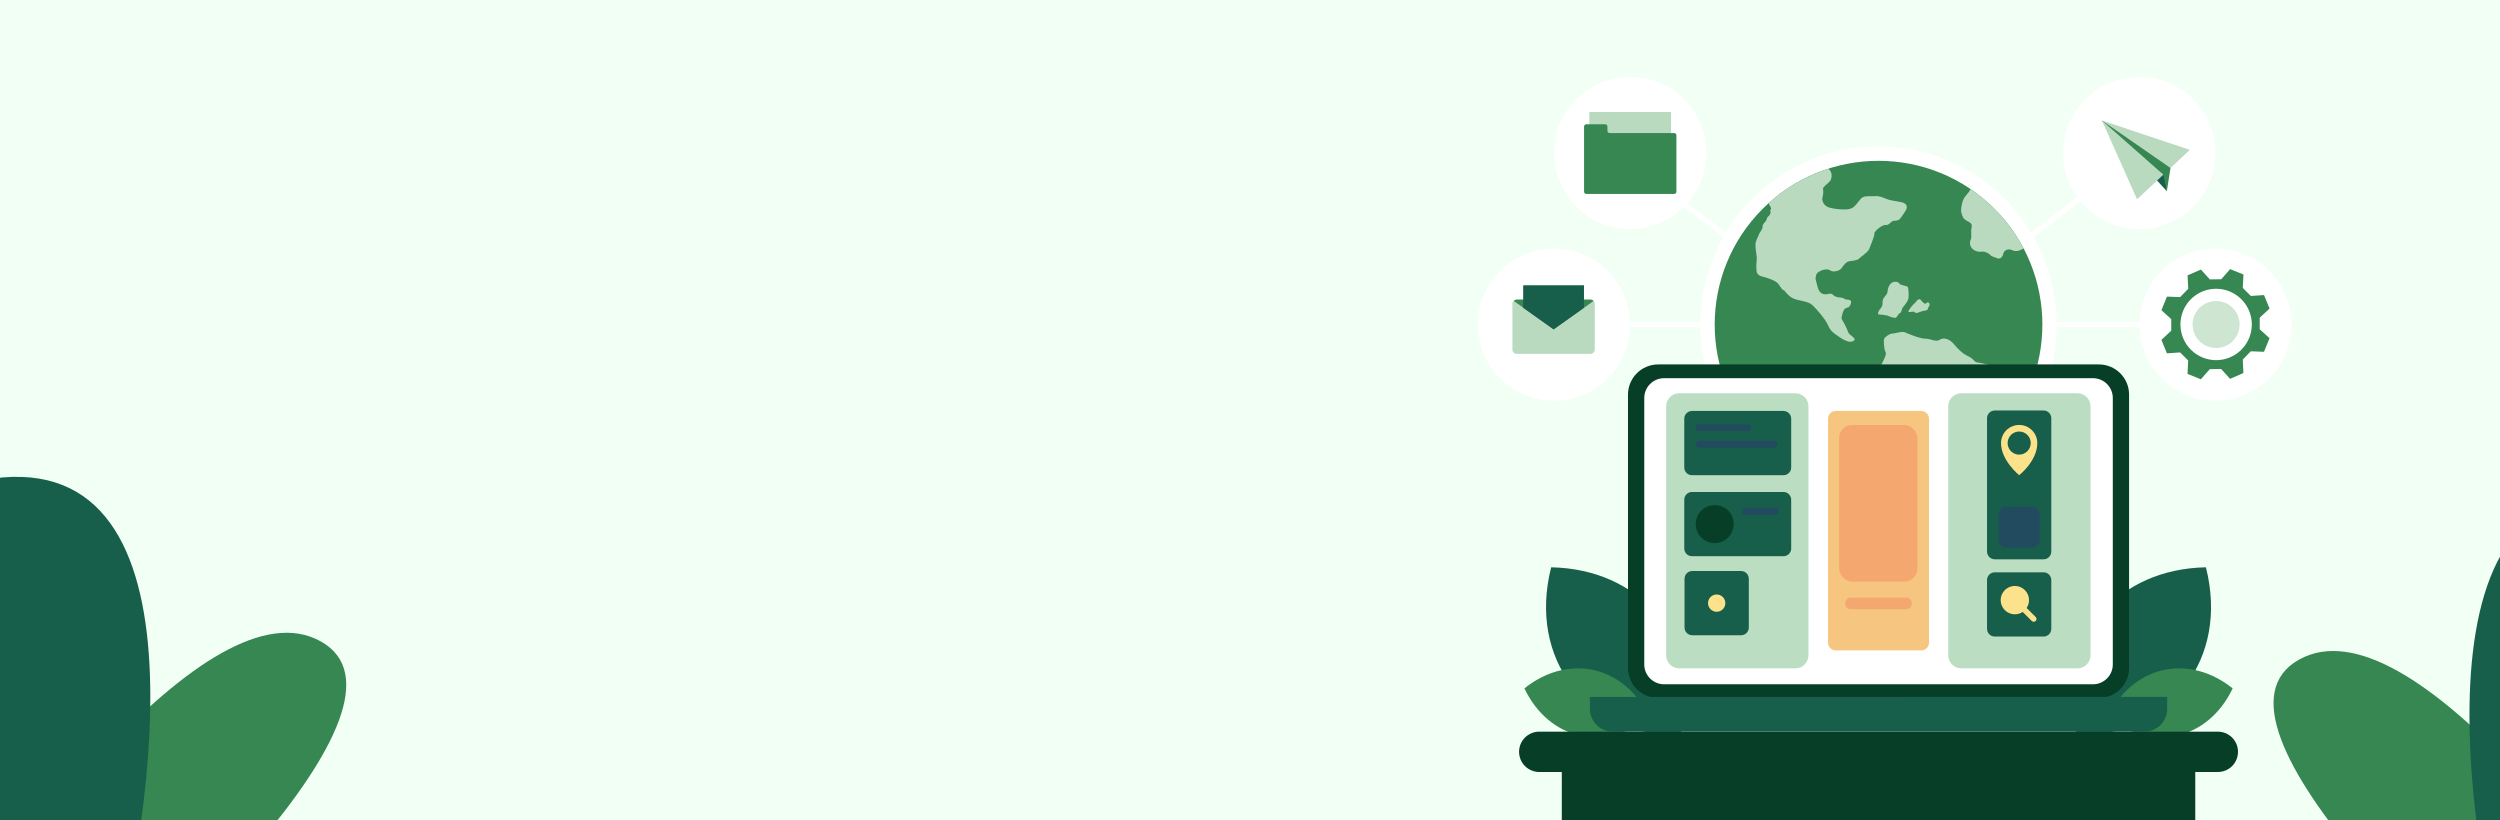 <svg width="1920" height="630" viewBox="0 0 1920 630" fill="none" xmlns="http://www.w3.org/2000/svg">
<rect x="0" y="0" width="1920" height="630" fill="#808080" stroke="none"/>
<g id="Frame 465" clip-path="url(#clip0_3023_1200)">
<rect width="1920" height="630" fill="#F1FFF4"/>
<path id="Vector 22" d="M246.381 492.606C332.015 540.58 115.467 743.896 -3.51 839.558L-75.537 786.029C-3.912 668.233 160.747 444.632 246.381 492.606Z" fill="#378752"/>
<path id="Vector 21" d="M9.531 366.25C165.436 362.191 115.428 654.992 70.935 801.899L-74.17 793.844C-111.23 653.003 -146.374 370.308 9.531 366.25Z" fill="#175F4A"/>
<g id="Group 596">
<path id="Vector 24" d="M1765.62 506.606C1679.98 554.58 1896.53 757.896 2015.51 853.558L2087.54 800.029C2015.91 682.233 1851.25 458.632 1765.62 506.606Z" fill="#378752"/>
<path id="Vector 25" d="M2002.47 380.25C1846.56 376.191 1896.57 668.992 1941.06 815.899L2086.17 807.844C2123.23 667.003 2158.37 384.308 2002.47 380.25Z" fill="#175F4A"/>
</g>
<g id="Frame" clip-path="url(#clip1_3023_1200)">
<g id="Group">
<g id="OBJECTS">
<path id="Vector" d="M1698 251.365H1238.83C1238.28 251.365 1237.76 251.148 1237.37 250.763C1236.99 250.377 1236.77 249.855 1236.77 249.309C1236.77 248.764 1236.99 248.241 1237.37 247.856C1237.76 247.47 1238.28 247.254 1238.83 247.254H1698C1698.55 247.254 1699.07 247.47 1699.46 247.856C1699.84 248.241 1700.06 248.764 1700.06 249.309C1700.06 249.855 1699.84 250.377 1699.46 250.763C1699.07 251.148 1698.55 251.365 1698 251.365Z" fill="white"/>
<path id="Vector_2" d="M1326.13 183.699C1325.68 183.702 1325.24 183.552 1324.88 183.275L1287.72 154.69C1287.51 154.525 1287.33 154.32 1287.19 154.086C1287.06 153.852 1286.97 153.593 1286.93 153.325C1286.9 153.058 1286.92 152.785 1286.99 152.525C1287.06 152.264 1287.18 152.019 1287.34 151.805C1287.51 151.591 1287.71 151.411 1287.95 151.277C1288.18 151.142 1288.44 151.054 1288.71 151.019C1288.98 150.984 1289.25 151.002 1289.51 151.073C1289.77 151.143 1290.01 151.264 1290.23 151.428L1327.39 180.013C1327.73 180.275 1327.98 180.638 1328.1 181.049C1328.23 181.461 1328.22 181.902 1328.08 182.309C1327.94 182.716 1327.68 183.069 1327.33 183.319C1326.98 183.568 1326.56 183.701 1326.13 183.699Z" fill="white"/>
<path id="Vector_3" d="M1559.31 183.698C1558.88 183.7 1558.46 183.567 1558.1 183.318C1557.75 183.068 1557.49 182.715 1557.35 182.308C1557.21 181.901 1557.2 181.46 1557.33 181.049C1557.45 180.637 1557.7 180.274 1558.04 180.012L1595.2 151.427C1595.64 151.095 1596.18 150.948 1596.72 151.018C1597.27 151.089 1597.76 151.372 1598.09 151.804C1598.42 152.237 1598.57 152.783 1598.5 153.324C1598.43 153.865 1598.14 154.356 1597.71 154.689L1560.59 183.274C1560.23 183.56 1559.77 183.71 1559.31 183.698Z" fill="white"/>
<path id="Vector_4" d="M1592.41 550.753C1593.08 555.696 1594.03 560.595 1595.26 565.43C1667.69 563.963 1711.96 505.889 1694.14 435.688C1626.85 437.044 1583.9 487.294 1592.41 550.753Z" fill="#175F4A"/>
<path id="Vector_5" d="M1623.07 542.929C1621.48 545.49 1620.04 548.134 1618.74 550.85C1653.01 578.092 1695.93 568.171 1714.69 528.678C1682.94 503.341 1643.56 510.192 1623.07 542.929Z" fill="#378752"/>
<path id="Vector_6" d="M1293.03 550.753C1292.35 555.696 1291.4 560.595 1290.17 565.43C1217.75 563.963 1173.47 505.889 1191.29 435.688C1258.58 437.044 1301.54 487.294 1293.03 550.753Z" fill="#175F4A"/>
<path id="Vector_7" d="M1262.36 542.929C1263.95 545.49 1265.39 548.134 1266.69 550.85C1232.43 578.092 1189.5 568.171 1170.75 528.678C1202.49 503.341 1241.87 510.192 1262.36 542.929Z" fill="#378752"/>
<path id="Vector_8" d="M1539.53 346.095C1593 292.639 1593 205.97 1539.53 152.515C1486.06 99.059 1399.37 99.059 1345.9 152.515C1292.43 205.97 1292.43 292.639 1345.9 346.095C1399.37 399.55 1486.06 399.55 1539.53 346.095Z" fill="white"/>
<path id="Vector_9" d="M1531.69 338.256C1580.83 289.129 1580.83 209.48 1531.69 160.354C1482.55 111.228 1402.88 111.228 1353.74 160.354C1304.6 209.48 1304.6 289.129 1353.74 338.256C1402.88 387.382 1482.55 387.382 1531.69 338.256Z" fill="#378752"/>
<path id="Vector_10" d="M1460.33 155.279C1455.2 154.196 1451.54 154.032 1448.46 152.661C1445.38 151.291 1442.36 150.332 1440.13 150.633C1437.89 150.935 1433.15 150.14 1430.53 151.51C1427.91 152.88 1425.5 158.828 1421.37 160.253C1417.25 161.678 1406.45 160.404 1403.32 158.787C1400.2 157.17 1398.99 153.47 1399.68 151.496C1400.27 149.351 1400.41 147.108 1400.1 144.905C1399.81 143.686 1404.06 140.794 1405.46 139.081C1406.86 137.368 1407.83 131.887 1403.93 129.571C1387.03 135.042 1371.49 144.038 1358.34 155.964C1358.6 156.993 1359.06 157.958 1359.71 158.8C1360.9 160.431 1359.34 161.541 1359.43 162.13C1359.53 162.719 1360.46 162.486 1359.74 163.5C1359.01 164.515 1359.83 164.295 1359.13 165.063C1358.58 165.733 1357.98 166.364 1357.34 166.954C1356.86 167.351 1357.12 168.324 1356.2 169.694C1355.28 171.065 1353.46 172.188 1353.66 174.079C1353.87 175.97 1351.14 178.821 1350.92 179.89C1350.7 180.958 1348.18 185.179 1348.18 187.769C1348.22 190.065 1348.43 192.356 1348.81 194.62C1349.2 196.313 1349.32 198.057 1349.15 199.787C1348.86 202.155 1348.78 204.544 1348.91 206.926C1349.04 210.379 1350.57 211.804 1353.92 212.531C1357.28 213.257 1363.74 215.614 1365.49 217.71C1367.25 219.807 1368.37 222.479 1369.6 222.712C1370.84 222.945 1372.21 226.453 1376.46 228.837C1380.71 231.222 1388.09 230.907 1391.69 234.127C1395.28 237.347 1402.08 245.377 1404.02 249.968C1405.97 254.558 1408.75 256.066 1411.71 258.19C1414.67 260.314 1418.35 262.506 1420.95 262.451C1423.55 262.397 1424.5 261.204 1424.32 260.286C1424.14 259.368 1420.61 256.929 1420.03 256.285C1419.46 255.641 1418.04 251.201 1416.13 248.008C1414.21 244.815 1414.08 244.761 1414.47 243.144C1414.85 241.527 1415.55 238.005 1417.02 237.005C1418.48 236.004 1419.76 236.511 1420.63 234.894C1421.38 233.908 1421.73 232.685 1421.64 231.455C1421.46 230.523 1419.85 230.084 1418.29 230.084C1416.73 230.084 1416.08 228.714 1413.99 228.604C1411.89 228.495 1408.89 227.865 1408.09 226.713C1407.69 226.226 1407.15 225.866 1406.55 225.677C1405.95 225.487 1405.3 225.476 1404.69 225.645C1403.68 225.905 1400.58 226.713 1398.37 224.836C1396.17 222.959 1395.63 219.026 1395.06 216.998C1394.48 214.97 1394.11 214.257 1394.5 212.709C1394.88 211.16 1394.76 209.968 1397.06 208.598C1399.36 207.227 1403.24 206.035 1405.83 207.789C1408.42 209.543 1413.1 207.556 1414.06 206.268C1415.01 204.98 1417.56 201.088 1419.96 200.691C1422.36 200.294 1426.32 200.102 1427.75 198.594C1429.17 197.087 1434.75 193.634 1435.56 191.208C1436.37 188.783 1439.67 181.616 1439.51 179.437C1439.34 177.258 1446.14 172.271 1448.27 172.778C1450.39 173.285 1452.85 169.749 1453.87 169.653C1454.9 169.557 1458.05 169.79 1459.59 167.57C1461.12 165.35 1462.33 163.843 1463.55 161.746C1464.77 159.65 1465.46 156.43 1460.33 155.279Z" fill="#B9DABF"/>
<path id="Vector_11" d="M1464.51 318.415C1460.87 316.595 1457.11 315.015 1453.26 313.688C1448.13 312.071 1443.83 305.068 1442.4 303.67C1440.98 302.273 1438.7 289.145 1440.82 286.596C1443.08 283.49 1445.01 280.161 1446.58 276.661C1448.24 273.373 1448.83 271.18 1447.95 270.002C1447.08 268.823 1446.39 261.41 1447.05 260.094C1447.71 258.779 1451.38 256.093 1453.23 256.175C1455.08 256.257 1460.62 254.147 1463.07 255.257C1465.52 256.367 1474.78 260.204 1478.7 260.108C1482.62 260.012 1486.81 263.027 1489.74 260.93C1492.68 258.834 1497.45 260.478 1500.45 264.123C1503.45 267.768 1506.93 271.44 1511.58 273.592C1516.23 275.743 1516.05 278.114 1518.62 278.402C1521.2 278.689 1526.99 279.772 1530.23 281.526C1533.48 283.28 1532.71 285.993 1530.47 289.337C1528.22 292.68 1525.55 297.901 1523.78 301.204C1522.01 304.506 1523.17 309.097 1524.61 310.275C1526.05 311.454 1525.51 316.99 1523.83 318.717C1522.16 320.443 1518.5 323.389 1517.21 326.377C1515.92 329.364 1516.27 331.474 1512.8 333.078C1509.33 334.681 1501.64 339.052 1496.82 340.669C1491.99 342.286 1487.88 342.944 1484.77 346.15C1481.66 349.357 1481.89 357.113 1478.85 358.689C1475.8 360.265 1466.83 367.144 1463.15 367.089C1459.48 367.034 1459.42 366.308 1461.26 363.499C1463.1 360.69 1467.91 355.592 1470.47 351.166C1473.04 346.74 1468.79 342.944 1471.21 341.039C1473.64 339.134 1473.64 334.009 1474.31 332.447C1474.98 330.885 1473.98 322.526 1464.51 318.415Z" fill="#B9DABF"/>
<path id="Vector_12" d="M1528.36 195.662C1528.97 196.662 1531.85 197.622 1534.02 198.403C1536.18 199.184 1537.99 197.471 1538.58 194.648C1539.17 191.825 1542.69 190.976 1544.75 191.907C1546.44 192.77 1548.38 193.022 1550.23 192.62C1551.6 192.154 1554.11 190.893 1554.18 190.866C1544.55 172.565 1530.57 156.909 1513.47 145.275C1512.53 146.884 1511.43 148.391 1510.18 149.77C1508.82 151.232 1507.81 152.992 1507.25 154.909C1506.77 156.183 1505.52 161.527 1506.41 163.706C1507.3 165.885 1507.17 167.475 1509.91 169.188C1512.65 170.9 1514.98 171.298 1514.17 174.874C1513.36 178.451 1514.55 182.096 1513.51 184.069C1512.9 185.416 1512.79 186.935 1513.19 188.357C1513.6 189.779 1514.49 191.013 1515.72 191.839C1518.78 193.99 1522.37 193.209 1523.24 193.209C1524.12 193.209 1527.7 194.648 1528.36 195.662Z" fill="#B9DABF"/>
<path id="Vector_13" d="M1445.8 232.592C1445.89 234.088 1445.4 235.562 1444.43 236.703C1442.84 238.416 1441.37 241.348 1443.13 241.527C1445.27 241.619 1447.39 241.89 1449.49 242.335C1450.39 242.787 1455.11 244.788 1456.24 243.815C1457.38 242.842 1458.04 240.691 1459.25 240.403C1460.45 240.115 1460.49 237.018 1461.44 235.949C1462.39 234.88 1465.7 231.085 1465.8 228.289C1465.89 225.494 1465.8 221.314 1465.07 220.341C1464.35 219.368 1459.37 219.122 1458.73 217.793C1458.08 216.463 1454.9 215.696 1452.68 217.299C1450.46 218.903 1449.71 222.109 1449.57 224.384C1449.43 226.659 1445.27 228.673 1445.8 232.592Z" fill="#B9DABF"/>
<path id="Vector_14" d="M1469.02 234.223C1467.85 235.519 1466.81 236.923 1465.91 238.416C1464.67 240.581 1468.46 239.211 1469.49 239.32C1470.51 239.43 1470.86 240.882 1472.86 240.156C1473.54 239.985 1474.21 239.746 1474.84 239.444C1476.2 238.913 1477.63 238.576 1479.08 238.443C1480.9 238.06 1480.45 236.758 1481.3 235.497C1481.52 235.282 1481.69 235.021 1481.8 234.732C1481.91 234.442 1481.95 234.133 1481.92 233.825C1481.9 233.518 1481.8 233.22 1481.64 232.955C1481.48 232.689 1481.27 232.462 1481.01 232.291C1479.88 231.372 1479.55 234.483 1477.31 232.633C1475.08 230.783 1475 229.015 1473.2 230.071C1471.4 231.126 1471.93 231.441 1471.14 232.222C1470.36 233.003 1469.02 234.223 1469.02 234.223Z" fill="#B9DABF"/>
<path id="Vector_15" d="M1685.96 577.406H1199.46V713H1685.96V577.406Z" fill="#073E27"/>
<path id="Vector_16" d="M1703.3 561.908H1182.14C1180.1 561.908 1178.09 562.309 1176.21 563.088C1174.33 563.867 1172.62 565.009 1171.18 566.448C1169.74 567.888 1168.6 569.596 1167.82 571.477C1167.05 573.357 1166.65 575.372 1166.65 577.407C1166.65 581.513 1168.28 585.452 1171.19 588.356C1174.09 591.26 1178.03 592.891 1182.14 592.891H1703.3C1707.4 592.891 1711.34 591.26 1714.25 588.356C1717.15 585.452 1718.78 581.513 1718.78 577.407C1718.79 575.372 1718.39 573.357 1717.61 571.477C1716.83 569.596 1715.69 567.888 1714.25 566.448C1712.81 565.009 1711.11 563.867 1709.23 563.088C1707.35 562.309 1705.33 561.908 1703.3 561.908Z" fill="#073E27"/>
<path id="Vector_17" d="M1611.95 279.882H1273.48C1260.68 279.882 1250.3 290.256 1250.3 303.054V512.905C1250.3 525.703 1260.68 536.077 1273.48 536.077H1611.95C1624.75 536.077 1635.13 525.703 1635.13 512.905V303.054C1635.13 290.256 1624.75 279.882 1611.95 279.882Z" fill="#073E27"/>
<path id="Vector_18" d="M1607.4 290.447H1278.03C1269.62 290.447 1262.8 297.263 1262.8 305.672V510.302C1262.8 518.71 1269.62 525.526 1278.03 525.526H1607.4C1615.81 525.526 1622.63 518.71 1622.63 510.302V305.672C1622.63 297.263 1615.81 290.447 1607.4 290.447Z" fill="white"/>
<path id="Vector_19" d="M1664.4 535.2V544.45C1664.38 549.074 1662.54 553.506 1659.27 556.778C1656 560.049 1651.57 561.893 1646.95 561.908H1238.55C1233.92 561.911 1229.47 560.075 1226.18 556.802C1222.9 553.529 1221.05 549.086 1221.04 544.45V535.241L1664.4 535.2Z" fill="#175F4A"/>
<path id="Vector_20" d="M1251.99 175.971C1284.3 175.971 1310.49 149.786 1310.49 117.485C1310.49 85.185 1284.3 59 1251.99 59C1219.68 59 1193.49 85.185 1193.49 117.485C1193.49 149.786 1219.68 175.971 1251.99 175.971Z" fill="white"/>
<path id="Vector_21" d="M1193.5 307.795C1225.81 307.795 1252 281.61 1252 249.31C1252 217.009 1225.81 190.824 1193.5 190.824C1161.19 190.824 1135 217.009 1135 249.31C1135 281.61 1161.19 307.795 1193.5 307.795Z" fill="white"/>
<path id="Vector_22" d="M1643.01 175.971C1675.32 175.971 1701.51 149.786 1701.51 117.485C1701.51 85.185 1675.32 59 1643.01 59C1610.7 59 1584.51 85.185 1584.51 117.485C1584.51 149.786 1610.7 175.971 1643.01 175.971Z" fill="white"/>
<path id="Vector_23" d="M1701.5 307.795C1733.81 307.795 1760 281.61 1760 249.31C1760 217.009 1733.81 190.824 1701.5 190.824C1669.19 190.824 1643 217.009 1643 249.31C1643 281.61 1669.19 307.795 1701.5 307.795Z" fill="white"/>
<path id="Vector_24" d="M1220.61 128.626H1283.38V85.995H1220.61V128.626Z" fill="#B9DABF"/>
<path id="Vector_25" d="M1234.51 97.163V100.466C1234.51 100.692 1234.56 100.916 1234.64 101.124C1234.73 101.333 1234.86 101.522 1235.02 101.682C1235.18 101.841 1235.37 101.967 1235.58 102.052C1235.79 102.137 1236.01 102.18 1236.24 102.179H1285.76C1285.99 102.179 1286.21 102.223 1286.42 102.31C1286.63 102.397 1286.82 102.525 1286.98 102.685C1287.14 102.846 1287.26 103.036 1287.35 103.245C1287.43 103.455 1287.48 103.679 1287.47 103.905V147.207C1287.48 147.433 1287.43 147.658 1287.35 147.867C1287.26 148.076 1287.14 148.267 1286.98 148.427C1286.82 148.588 1286.63 148.715 1286.42 148.802C1286.21 148.889 1285.99 148.934 1285.76 148.934H1218.23C1217.78 148.923 1217.36 148.742 1217.05 148.428C1216.74 148.114 1216.56 147.691 1216.56 147.248V97.163C1216.56 96.937 1216.6 96.713 1216.69 96.504C1216.77 96.296 1216.9 96.106 1217.06 95.947C1217.22 95.788 1217.41 95.662 1217.62 95.577C1217.83 95.491 1218.06 95.448 1218.28 95.45H1232.8C1233.25 95.45 1233.69 95.631 1234.01 95.952C1234.33 96.273 1234.51 96.709 1234.51 97.163Z" fill="#378752"/>
<path id="Vector_26" d="M1664.15 146.864L1614.28 92.545L1662.74 130.873L1664.15 146.864Z" fill="#175F4A"/>
<path id="Vector_27" d="M1614.28 92.545L1681.79 115.073L1641.26 153.058L1614.28 92.545Z" fill="#B9DABF"/>
<path id="Vector_28" d="M1614.28 92.545L1666.93 128.995L1664.15 146.864L1661.45 134.134L1614.28 92.545Z" fill="#378752"/>
<path id="Vector_29" d="M1680.03 287.159L1690.27 291.27L1697.13 283.5C1700.61 283.5 1702.36 283.418 1705.84 283.39L1712.7 290.954L1722.95 286.474L1722.44 276.182L1728.61 269.797L1738.75 270.18L1743 259.725L1735.46 252.873C1735.46 249.324 1735.46 247.529 1735.46 244.007L1743.02 236.95C1740.91 231.798 1740.88 231.798 1738.78 226.618L1728.63 227.289L1722.46 221.109L1722.99 210.804L1712.74 206.693L1705.89 214.449C1702.38 214.449 1700.62 214.518 1697.15 214.586L1690.3 207.022C1685.19 209.27 1685.16 209.256 1680.06 211.476L1680.56 221.794C1678.1 224.329 1676.85 225.618 1674.36 228.166L1664.22 227.796L1659.97 238.238L1667.51 245.09C1667.51 248.639 1667.51 250.448 1667.51 253.969L1659.97 260.999C1662.07 266.179 1662.09 266.179 1664.19 271.359L1674.35 270.674C1676.8 273.127 1678.03 274.387 1680.51 276.84L1680.03 287.159ZM1676.58 238.869C1678.62 233.847 1682.11 229.544 1686.6 226.502C1691.08 223.461 1696.37 221.819 1701.79 221.782C1707.22 221.746 1712.53 223.318 1717.05 226.299C1721.58 229.28 1725.12 233.537 1727.23 238.53C1729.34 243.524 1729.92 249.031 1728.9 254.354C1727.88 259.677 1725.3 264.578 1721.49 268.436C1717.68 272.295 1712.82 274.938 1707.51 276.031C1702.2 277.125 1696.68 276.619 1691.66 274.579C1688.32 273.224 1685.29 271.226 1682.72 268.698C1680.16 266.17 1678.12 263.162 1676.72 259.846C1675.32 256.53 1674.59 252.971 1674.56 249.371C1674.54 245.772 1675.23 242.203 1676.58 238.869Z" fill="#378752"/>
<g id="Vector_30" style="mix-blend-mode:multiply" opacity="0.7">
<path d="M1685.23 242.404C1686.58 239.096 1688.88 236.261 1691.83 234.259C1694.79 232.257 1698.28 231.177 1701.85 231.156C1705.42 231.134 1708.92 232.172 1711.91 234.138C1714.89 236.105 1717.22 238.911 1718.61 242.202C1720 245.494 1720.38 249.123 1719.7 252.63C1719.03 256.137 1717.32 259.366 1714.81 261.907C1712.3 264.448 1709.1 266.189 1705.6 266.907C1702.1 267.626 1698.46 267.292 1695.15 265.946C1692.96 265.052 1690.95 263.734 1689.27 262.067C1687.58 260.399 1686.23 258.416 1685.31 256.23C1684.39 254.044 1683.91 251.697 1683.9 249.325C1683.88 246.953 1684.33 244.601 1685.23 242.404Z" fill="#B9DABF"/>
</g>
<path id="Vector_31" d="M1224.78 233.387V268.467C1224.78 269.338 1224.43 270.172 1223.81 270.788C1223.2 271.404 1222.36 271.752 1221.49 271.756H1164.83C1163.95 271.756 1163.12 271.409 1162.5 270.792C1161.88 270.176 1161.54 269.339 1161.54 268.467V233.387C1161.54 232.514 1161.88 231.678 1162.5 231.061C1163.12 230.444 1163.95 230.098 1164.83 230.098H1221.46C1221.9 230.092 1222.33 230.174 1222.73 230.337C1223.13 230.5 1223.5 230.741 1223.81 231.047C1224.12 231.353 1224.36 231.718 1224.53 232.12C1224.7 232.521 1224.78 232.952 1224.78 233.387Z" fill="#B9DABF"/>
<path id="Vector_32" d="M1223.86 231.112L1216.56 236.346L1193.25 252.955L1169.95 236.36L1162.59 231.125C1162.9 230.796 1163.27 230.534 1163.68 230.355C1164.1 230.176 1164.54 230.084 1164.99 230.084H1221.46C1221.91 230.083 1222.35 230.174 1222.77 230.351C1223.18 230.528 1223.55 230.787 1223.86 231.112Z" fill="#378752"/>
<path id="Vector_33" d="M1216.5 219.108V236.347L1193.14 252.955L1169.79 236.361V219.108H1216.5Z" fill="#175F4A"/>
<path id="Vector_34" d="M1595.48 302.026H1506.3C1500.75 302.026 1496.25 306.523 1496.25 312.071V503.258C1496.25 508.806 1500.75 513.303 1506.3 513.303H1595.48C1601.03 513.303 1605.53 508.806 1605.53 503.258V312.071C1605.53 306.523 1601.03 302.026 1595.48 302.026Z" fill="#BBDDC1"/>
<path id="Vector_35" d="M1378.84 302.026H1289.67C1284.12 302.026 1279.62 306.523 1279.62 312.071V503.258C1279.62 508.806 1284.12 513.303 1289.67 513.303H1378.84C1384.39 513.303 1388.89 508.806 1388.89 503.258V312.071C1388.89 306.523 1384.39 302.026 1378.84 302.026Z" fill="#BBDDC1"/>
<path id="Vector_36" d="M1369.67 315.62H1299.48C1296.19 315.62 1293.52 318.289 1293.52 321.581V359.005C1293.52 362.297 1296.19 364.965 1299.48 364.965H1369.67C1372.97 364.965 1375.64 362.297 1375.64 359.005V321.581C1375.64 318.289 1372.97 315.62 1369.67 315.62Z" fill="#175F4A"/>
<path id="Vector_37" d="M1475.53 315.62H1409.89C1406.6 315.62 1403.93 318.289 1403.93 321.581V493.556C1403.93 496.849 1406.6 499.517 1409.89 499.517H1475.53C1478.82 499.517 1481.49 496.849 1481.49 493.556V321.581C1481.49 318.289 1478.82 315.62 1475.53 315.62Z" fill="#F6C680"/>
<path id="Vector_38" d="M1337.12 438.538H1299.69C1296.39 438.538 1293.72 441.207 1293.72 444.499V481.922C1293.72 485.215 1296.39 487.883 1299.69 487.883H1337.12C1340.41 487.883 1343.08 485.215 1343.08 481.922V444.499C1343.08 441.207 1340.41 438.538 1337.12 438.538Z" fill="#175F4A"/>
<path id="Vector_39" d="M1464.11 458.941H1421.31C1419.03 458.941 1417.18 460.788 1417.18 463.066V463.738C1417.18 466.016 1419.03 467.862 1421.31 467.862H1464.11C1466.39 467.862 1468.24 466.016 1468.24 463.738V463.066C1468.24 460.788 1466.39 458.941 1464.11 458.941Z" fill="#F4A870"/>
<path id="Vector_40" d="M1569.44 315.252H1532.01C1528.71 315.252 1526.04 317.921 1526.04 321.213V423.59C1526.04 426.882 1528.71 429.551 1532.01 429.551H1569.44C1572.73 429.551 1575.4 426.882 1575.4 423.59V321.213C1575.4 317.921 1572.73 315.252 1569.44 315.252Z" fill="#175F4A"/>
<path id="Vector_41" d="M1569.44 439.538H1532.01C1528.71 439.538 1526.04 442.207 1526.04 445.499V482.922C1526.04 486.215 1528.71 488.883 1532.01 488.883H1569.44C1572.73 488.883 1575.4 486.215 1575.4 482.922V445.499C1575.4 442.207 1572.73 439.538 1569.44 439.538Z" fill="#175F4A"/>
<path id="Vector_42" d="M1555.11 453.213C1553.66 451.755 1551.82 450.74 1549.81 450.287C1547.8 449.834 1545.7 449.961 1543.76 450.653C1541.82 451.345 1540.11 452.574 1538.84 454.197C1537.57 455.82 1536.79 457.77 1536.58 459.82C1536.38 461.87 1536.76 463.937 1537.68 465.779C1538.61 467.62 1540.04 469.162 1541.8 470.224C1543.57 471.286 1545.6 471.825 1547.66 471.778C1549.72 471.731 1551.73 471.1 1553.44 469.959L1560.38 476.893C1560.58 477.092 1560.81 477.25 1561.07 477.358C1561.33 477.466 1561.61 477.521 1561.89 477.521C1562.17 477.521 1562.45 477.466 1562.71 477.358C1562.97 477.25 1563.21 477.092 1563.41 476.893C1563.61 476.694 1563.76 476.458 1563.87 476.198C1563.98 475.938 1564.04 475.66 1564.04 475.378C1564.04 475.097 1563.98 474.818 1563.87 474.559C1563.76 474.299 1563.61 474.063 1563.41 473.864L1556.47 466.93C1557.86 464.839 1558.49 462.33 1558.24 459.83C1558 457.329 1556.89 454.992 1555.11 453.213Z" fill="#FDE28C"/>
<g id="Vector_43" style="mix-blend-mode:multiply" opacity="0.53">
<path d="M1560.53 389.069H1540.93C1537.63 389.069 1534.97 391.738 1534.97 395.03V414.626C1534.97 417.918 1537.63 420.587 1540.93 420.587H1560.53C1563.82 420.587 1566.49 417.918 1566.49 414.626V395.03C1566.49 391.738 1563.82 389.069 1560.53 389.069Z" fill="#2C3874"/>
</g>
<path id="Vector_44" d="M1550.73 326.363C1548.9 326.361 1547.09 326.72 1545.4 327.418C1543.71 328.116 1542.17 329.14 1540.88 330.431C1539.58 331.723 1538.56 333.257 1537.85 334.945C1537.15 336.634 1536.79 338.444 1536.79 340.272C1536.79 353.715 1550.73 364.938 1550.73 364.938C1550.73 364.938 1564.65 354.085 1564.65 340.272C1564.65 336.582 1563.18 333.044 1560.57 330.436C1557.96 327.828 1554.42 326.363 1550.73 326.363ZM1550.73 349.152C1548.98 349.152 1547.26 348.632 1545.8 347.659C1544.34 346.685 1543.21 345.301 1542.54 343.682C1541.86 342.063 1541.69 340.281 1542.03 338.561C1542.37 336.842 1543.21 335.262 1544.45 334.021C1545.69 332.781 1547.27 331.935 1548.99 331.592C1550.71 331.248 1552.49 331.422 1554.11 332.091C1555.73 332.76 1557.12 333.894 1558.1 335.35C1559.07 336.806 1559.59 338.519 1559.6 340.272C1559.6 341.438 1559.37 342.592 1558.93 343.669C1558.48 344.746 1557.83 345.725 1557 346.55C1556.18 347.375 1555.2 348.029 1554.13 348.476C1553.05 348.922 1551.89 349.152 1550.73 349.152Z" fill="#FDE28C"/>
<g id="Vector_45" style="mix-blend-mode:multiply" opacity="0.53">
<path d="M1362.5 343.931H1305.1C1304.37 343.931 1303.68 343.642 1303.16 343.128C1302.65 342.614 1302.36 341.917 1302.36 341.19C1302.36 340.463 1302.65 339.766 1303.16 339.252C1303.68 338.738 1304.37 338.449 1305.1 338.449H1362.5C1363.23 338.449 1363.93 338.738 1364.44 339.252C1364.96 339.766 1365.25 340.463 1365.25 341.19C1365.25 341.917 1364.96 342.614 1364.44 343.128C1363.93 343.642 1363.23 343.931 1362.5 343.931Z" fill="#2C3874"/>
</g>
<g id="Vector_46" style="mix-blend-mode:multiply" opacity="0.53">
<path d="M1343.13 331H1303.87C1303.38 331 1302.9 330.737 1302.55 330.268C1302.2 329.799 1302 329.163 1302 328.5C1302 327.837 1302.2 327.201 1302.55 326.732C1302.9 326.263 1303.38 326 1303.87 326H1343.13C1343.62 326 1344.1 326.263 1344.45 326.732C1344.8 327.201 1345 327.837 1345 328.5C1345 329.163 1344.8 329.799 1344.45 330.268C1344.1 330.737 1343.62 331 1343.13 331Z" fill="#2C3874"/>
</g>
<path id="Vector_47" d="M1369.67 377.832H1299.48C1296.19 377.832 1293.52 380.501 1293.52 383.793V421.216C1293.52 424.509 1296.19 427.177 1299.48 427.177H1369.67C1372.97 427.177 1375.64 424.509 1375.64 421.216V383.793C1375.64 380.501 1372.97 377.832 1369.67 377.832Z" fill="#175F4A"/>
<path id="Vector_48" d="M1331.46 402.498C1331.46 405.382 1330.6 408.201 1329 410.598C1327.4 412.996 1325.12 414.865 1322.46 415.968C1319.79 417.072 1316.86 417.361 1314.03 416.798C1311.2 416.235 1308.6 414.847 1306.56 412.808C1304.52 410.769 1303.13 408.171 1302.57 405.342C1302.01 402.514 1302.3 399.582 1303.4 396.918C1304.5 394.254 1306.37 391.977 1308.77 390.375C1311.17 388.773 1313.99 387.918 1316.87 387.918C1318.8 387.899 1320.7 388.264 1322.48 388.99C1324.26 389.716 1325.87 390.79 1327.23 392.147C1328.59 393.505 1329.66 395.119 1330.39 396.897C1331.11 398.674 1331.48 400.578 1331.46 402.498Z" fill="#073E27"/>
<g id="Vector_49" style="mix-blend-mode:multiply" opacity="0.53">
<path d="M1363.56 395.414H1340.42C1339.7 395.414 1339 395.125 1338.48 394.611C1337.97 394.097 1337.68 393.4 1337.68 392.673C1337.68 391.946 1337.97 391.249 1338.48 390.735C1339 390.221 1339.7 389.933 1340.42 389.933H1363.56C1364.29 389.933 1364.98 390.221 1365.5 390.735C1366.01 391.249 1366.3 391.946 1366.3 392.673C1366.3 393.4 1366.01 394.097 1365.5 394.611C1364.98 395.125 1364.29 395.414 1363.56 395.414Z" fill="#2C3874"/>
</g>
<path id="Vector_50" d="M1318.41 469.85C1322.08 469.85 1325.06 466.874 1325.06 463.204C1325.06 459.533 1322.08 456.558 1318.41 456.558C1314.74 456.558 1311.76 459.533 1311.76 463.204C1311.76 466.874 1314.74 469.85 1318.41 469.85Z" fill="#FDE28C"/>
</g>
</g>
<rect id="Rectangle 614" x="1412.41" y="326.394" width="60.16" height="120.327" rx="10" fill="#F4A870"/>
</g>
</g>
<defs>
<clipPath id="clip0_3023_1200">
<rect width="1920" height="630" fill="white"/>
</clipPath>
<clipPath id="clip1_3023_1200">
<rect width="625" height="654" fill="white" transform="translate(1135 59)"/>
</clipPath>
</defs>
</svg>
